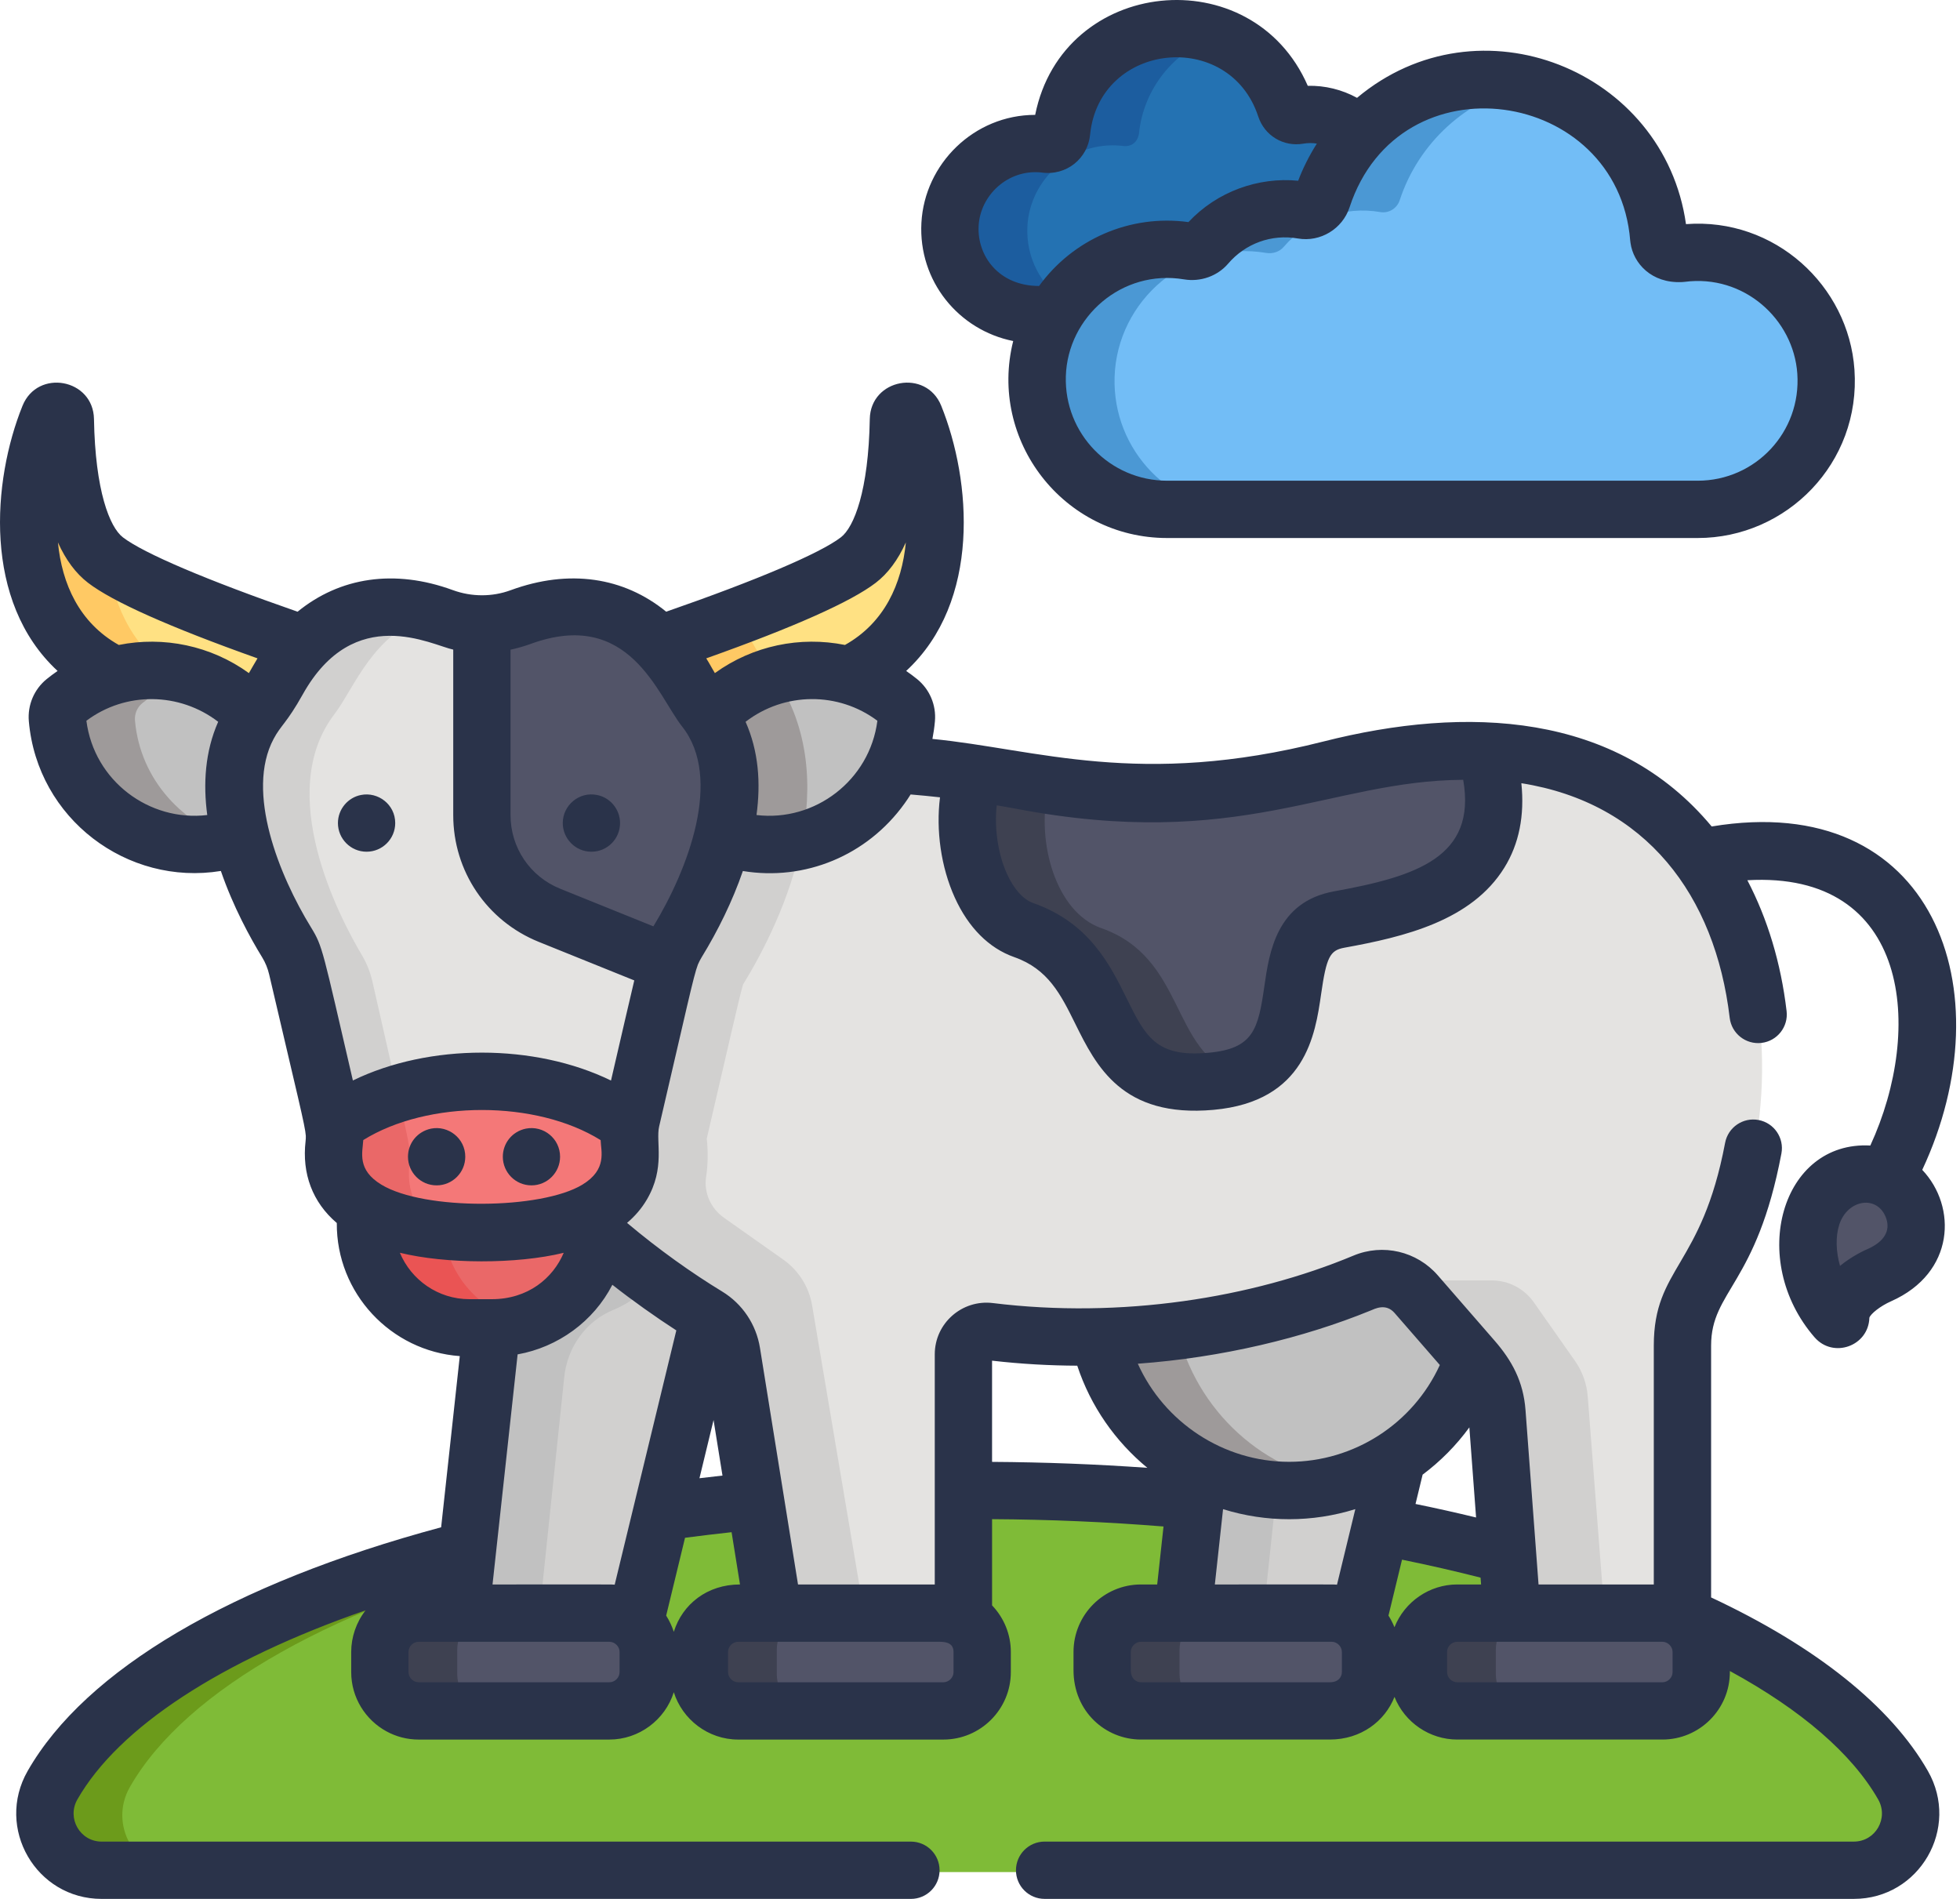 <svg width="320" height="310" viewBox="0 0 320 310" fill="none" xmlns="http://www.w3.org/2000/svg">
<path d="M18.979 111.162C27.159 108.91 35.965 110.876 41.628 117.17C41.891 116.778 42.795 116.391 43.094 116.013C46.225 112.053 46.545 109.529 50.499 105.492C40.08 101.934 22.776 95.862 17.386 91.73C12.04 87.631 10.958 76.079 10.831 68.784C10.805 67.281 8.738 66.903 8.176 68.294C3.078 80.921 1.638 103.111 18.979 111.162Z" fill="#FFE183"/>
<path d="M17.615 91.896C17.539 91.84 17.456 91.784 17.386 91.728C12.04 87.632 10.956 76.078 10.831 68.785C10.805 67.282 8.738 66.902 8.176 68.295C3.078 80.919 1.638 103.11 18.979 111.16C22.349 110.232 25.821 110.032 29.138 110.544C22.018 106.287 18.648 99.326 17.615 91.896Z" fill="#FFC964"/>
<path d="M138.698 111.162C130.518 108.91 121.712 110.876 116.049 117.17C115.786 116.778 114.882 116.391 114.583 116.013C111.452 112.053 111.132 109.529 107.178 105.492C117.597 101.934 134.901 95.862 140.291 91.73C145.637 87.631 146.721 76.079 146.846 68.784C146.872 67.281 148.939 66.903 149.502 68.294C154.599 80.921 156.039 103.111 138.698 111.162Z" fill="#FFE183"/>
<path d="M114.583 116.013C114.885 116.393 115.789 116.778 116.052 117.17C118.981 113.915 122.752 111.827 126.841 110.871C125.189 108.294 124.595 108.069 123.14 105.443C122.28 103.888 121.298 102.358 120.209 100.889C115.557 102.609 110.923 104.212 107.178 105.491C111.132 109.529 111.452 112.053 114.583 116.013Z" fill="#FFC964"/>
<path d="M310.859 291.733C304.868 281.258 292.241 271.795 274.849 264.088C247.386 254.546 244.784 253.074 225.571 249.466C199.531 245.842 187.022 243.442 157.456 243.625C109.976 246.003 120.948 244.648 76.485 253.335C42.763 261.953 17.934 275.652 8.735 291.733C5.2 297.92 9.635 305.619 16.762 305.619H302.836C309.96 305.619 314.395 297.92 310.859 291.733Z" fill="#7FBB37"/>
<path d="M21.208 291.732C30.404 275.65 55.236 261.952 88.958 253.333C133 244.73 122.661 245.977 168.608 243.689C165.151 243.624 161.464 243.599 157.456 243.626C109.976 246.002 120.948 244.649 76.485 253.333C42.763 261.954 17.934 275.65 8.735 291.732C5.2 297.918 9.635 305.618 16.762 305.618H29.232C22.108 305.618 17.673 297.918 21.208 291.732Z" fill="#6C9B1B"/>
<path d="M99.655 263.639C101.251 263.639 102.708 264.241 103.826 265.223L115.919 213.457C115.822 213.391 115.731 213.321 115.634 213.26C111.75 210.899 104.952 206.423 97.742 200.109C96.845 208.157 90.191 215.197 80.44 215.197L75.359 263.639H99.655Z" fill="#D1D0CF"/>
<path d="M97.742 200.109C96.845 208.157 90.191 215.197 80.44 215.197L75.359 263.639H88.052L92.126 224.773C92.628 219.97 95.622 215.699 100.088 213.864C103.202 212.585 105.736 210.467 107.527 207.872C104.54 205.723 101.19 203.128 97.742 200.109Z" fill="#C1C1C1"/>
<path d="M217.582 263.639C219.178 263.639 220.637 264.241 221.753 265.223L228.293 237.621C218.518 244.188 206.028 244.702 195.869 239.354L193.289 263.639H217.582Z" fill="#D1D0CF"/>
<path d="M208.472 242.917C204.117 242.62 199.817 241.43 195.869 239.35L193.289 263.638H206.271L208.472 242.917Z" fill="#C1C1C1"/>
<path d="M231.377 210.947C229.284 208.54 225.885 207.736 222.942 208.969C215.493 212.083 199.865 217.441 179.6 217.923C182.662 232.248 195.389 243.615 210.627 243.615C224.535 243.615 236.348 234.041 240.634 221.59L231.377 210.947Z" fill="#C1C1C1"/>
<path d="M192.182 216.982C188.232 217.479 184.027 217.818 179.6 217.923C183.486 236.098 202.15 248.047 220.147 242.065C206.402 240.727 195.204 230.155 192.182 216.982Z" fill="#9E9A9A"/>
<path d="M299.953 215.547C300.206 215.84 300.686 215.667 300.694 215.279C300.767 211.071 307.017 208.454 307.017 208.454C318.245 203.469 311.819 190.009 302.97 192.19C293.245 194.59 293.494 208.096 299.953 215.547Z" fill="#747791"/>
<path d="M310.993 194.938C309.151 192.706 306.227 191.388 302.97 192.189C293.245 194.587 293.494 208.096 299.953 215.544C300.206 215.837 300.686 215.666 300.694 215.279C300.767 211.068 307.017 208.454 307.017 208.454C307.626 208.183 308.174 207.884 308.681 207.567C307.533 202.884 308.155 198.001 310.993 194.938Z" fill="#525468"/>
<path d="M243.13 123.529C246.336 141.667 230.606 147.211 218.81 149.162C203.944 151.621 218.415 173.723 197.87 175.573C176.818 177.466 183.93 156.735 167.31 150.887C159.774 148.236 158.402 135.571 160.644 127.177C155.42 126.231 150.203 125.405 145.525 125.106C140.568 135.805 128.361 140.054 117.611 136.219C117.253 137.74 115.157 145.878 110.116 154.111C108.515 156.718 108.805 156.54 102.599 183.138C102.221 184.751 102.229 186.649 102.353 187.117C102.952 192.271 100.54 195.575 97.041 197.695C97.255 199.215 97.292 200.407 97.119 201.981C104.329 208.294 111.751 212.77 115.635 215.131C117.774 216.434 119.226 218.61 119.626 221.086L126.468 263.639C156.864 263.639 155.427 263.332 157.457 264.567V221.388C157.457 219.12 159.45 217.39 161.701 217.665C190.546 221.22 213.425 213.571 222.943 209.593C225.889 208.36 229.285 209.164 231.381 211.571L241.266 222.935C243.186 225.145 244.343 227.918 244.563 230.84L247.014 263.639H271.575C272.771 263.639 273.892 263.982 274.85 264.567V219.968C274.85 216.352 275.875 212.797 277.876 209.783C295.519 183.209 292.435 125.959 243.13 123.529Z" fill="#E4E3E1"/>
<path d="M259.224 227.988C259.063 225.89 258.34 223.875 257.129 222.152L250.409 212.591C248.842 210.359 246.283 209.031 243.557 209.031H226.094C228.084 209.114 230.009 209.996 231.376 211.57L241.262 222.935C243.184 225.144 244.341 227.917 244.558 230.839L247.012 263.638H261.975L259.224 227.988Z" fill="#D1D0CF"/>
<path d="M132.589 213.106C132.079 210.092 130.388 207.404 127.891 205.64L118.198 198.798C116.071 197.297 114.892 194.736 115.279 192.163C115.581 190.148 115.625 188.048 115.389 185.884C118.983 170.485 120.708 162.714 121.317 160.719C121.336 160.692 121.353 160.663 121.37 160.631C124.402 155.69 129.085 146.864 130.976 136.967C126.675 138.002 122.021 137.793 117.611 136.219C117.253 137.739 115.157 145.877 110.116 154.111C108.515 156.718 108.805 156.54 102.599 183.138C102.221 184.751 102.229 186.649 102.353 187.117C102.886 191.71 101.047 195.267 97.041 197.694H97.043C97.258 199.215 97.294 200.406 97.119 201.98C103.106 207.221 109.173 211.203 115.635 215.131C117.774 216.434 119.229 218.61 119.626 221.086L126.468 263.638C132.525 263.638 137.313 263.626 141.122 263.616L132.589 213.106Z" fill="#D1D0CF"/>
<path d="M298.267 60.967C297.451 49.266 286.823 40.06 274.583 41.671C274.579 41.671 274.574 41.671 274.566 41.671C271.182 41.844 270.985 39.173 270.985 39.173H270.98C269.8 24.673 257.666 13.268 242.861 13.268C230.347 13.268 219.743 21.416 216.049 32.692C215.61 34.032 214.261 34.861 212.872 34.62C207.107 33.623 201.098 35.648 197.117 40.299C196.41 41.123 195.311 41.469 194.241 41.288C181.354 39.135 169.88 49.013 169.5 61.563C169.137 73.586 178.776 83.449 190.716 83.449H277.339C289.422 83.449 299.12 73.232 298.267 60.967Z" fill="#72BDF6"/>
<path d="M181.973 61.563C182.353 49.013 193.827 39.135 206.714 41.288C207.784 41.469 208.883 41.123 209.589 40.299C213.571 35.648 219.579 33.623 225.344 34.62C226.733 34.861 228.083 34.032 228.522 32.692C231.582 23.348 239.389 16.16 249.094 13.967C247.089 13.514 245.005 13.268 242.861 13.268C230.349 13.268 219.745 21.416 216.049 32.692C215.61 34.032 214.263 34.861 212.871 34.62C207.106 33.623 201.098 35.648 197.116 40.299C196.41 41.123 195.311 41.469 194.241 41.288C181.354 39.135 169.882 49.013 169.502 61.563C169.137 73.586 178.776 83.449 190.718 83.449H203.191C191.246 83.449 181.61 73.586 181.973 61.563Z" fill="#4B98D4"/>
<path d="M194.242 41.288C195.312 41.468 196.411 41.123 197.115 40.299C201.101 35.642 207.112 33.623 212.872 34.619C214.261 34.86 215.609 34.032 216.05 32.692C217.319 28.813 219.41 25.302 222.112 22.368C219.495 19.697 215.801 18.513 212.163 19.139C211.225 19.3 210.328 18.759 210.031 17.853C207.57 10.346 200.509 4.922 192.178 4.922C182.434 4.922 174.423 12.339 173.48 21.834V21.839C173.204 23.472 171.933 24.071 170.612 23.781V23.793C162.488 22.984 155.678 29.281 155.269 36.917C154.837 44.982 161.25 51.656 169.218 51.656H172.339C176.647 44.222 185.171 39.773 194.242 41.288Z" fill="#2472B2"/>
<path d="M167.742 36.919C168.151 29.283 174.961 22.984 183.085 23.796V23.784C184.405 24.071 185.677 23.472 185.95 21.839C185.95 21.837 185.953 21.837 185.953 21.834C186.684 14.473 191.664 8.365 198.404 5.989C196.454 5.304 194.361 4.922 192.178 4.922C182.434 4.922 174.423 12.339 173.48 21.834C173.48 21.837 173.48 21.837 173.477 21.839C173.204 23.472 171.93 24.071 170.612 23.784V23.796C162.488 22.984 155.678 29.283 155.269 36.919C154.837 44.982 161.248 51.658 169.218 51.658H172.339C172.817 50.832 173.355 50.05 173.933 49.302C169.991 46.663 167.464 42.078 167.742 36.919Z" fill="#1C5D9F"/>
<path d="M217.374 126.507C200.827 130.703 183.566 131.534 166.797 128.332C164.302 127.855 161.761 127.372 159.234 126.926C156.23 135.164 159.19 148.656 167.309 151.512C183.931 157.36 176.817 178.09 197.869 176.197C218.417 174.35 205.198 152.25 218.809 149.787C230.714 147.633 246.723 142.167 243.021 123.51C235.553 123.154 227.045 124.056 217.374 126.507Z" fill="#525468"/>
<path d="M199.192 176.038C199.445 176.001 199.696 175.962 199.94 175.919C200.025 175.904 200.108 175.889 200.193 175.872C200.447 175.824 200.695 175.772 200.937 175.716C200.995 175.702 201.054 175.689 201.112 175.675C201.407 175.604 201.694 175.529 201.97 175.446H201.975C190.998 171.635 193.654 156.394 179.782 151.511C172.324 148.887 169.222 137.379 171.093 129.053C169.658 128.839 168.225 128.605 166.797 128.332C164.302 127.854 161.761 127.374 159.234 126.926C158.764 128.212 158.442 129.626 158.26 131.107V131.117C158.223 131.409 158.194 131.704 158.169 131.999C158.167 132.006 158.167 132.013 158.167 132.021C158.143 132.313 158.123 132.608 158.111 132.903C158.111 132.915 158.111 132.93 158.109 132.942C158.096 133.232 158.089 133.524 158.087 133.816V133.877C158.084 134.162 158.089 134.448 158.096 134.735C158.096 134.764 158.099 134.794 158.099 134.823C158.106 135.101 158.121 135.381 158.138 135.661C158.14 135.698 158.143 135.734 158.145 135.771C158.165 136.044 158.186 136.316 158.213 136.587C158.218 136.633 158.223 136.679 158.228 136.726C158.255 136.989 158.284 137.25 158.32 137.513C158.328 137.569 158.335 137.625 158.342 137.681C158.379 137.932 158.418 138.185 158.459 138.436C158.472 138.502 158.484 138.565 158.496 138.631C158.537 138.872 158.584 139.114 158.632 139.352C158.649 139.428 158.666 139.504 158.681 139.579C158.732 139.808 158.783 140.035 158.839 140.261C158.859 140.344 158.881 140.429 158.903 140.512C158.959 140.729 159.015 140.944 159.076 141.158C159.103 141.251 159.132 141.343 159.161 141.436C159.222 141.638 159.283 141.84 159.349 142.04C159.383 142.14 159.417 142.24 159.451 142.34C159.517 142.53 159.583 142.72 159.653 142.907C159.692 143.012 159.734 143.117 159.775 143.222C159.846 143.4 159.916 143.578 159.99 143.753C160.036 143.863 160.087 143.972 160.136 144.084C160.209 144.248 160.282 144.413 160.357 144.574C160.414 144.689 160.472 144.801 160.528 144.915C160.606 145.069 160.682 145.222 160.762 145.371C160.823 145.488 160.889 145.602 160.954 145.717C161.035 145.858 161.113 146 161.196 146.138C161.266 146.258 161.342 146.372 161.415 146.487C161.495 146.616 161.578 146.748 161.661 146.872C161.741 146.991 161.824 147.103 161.907 147.218C161.992 147.337 162.075 147.457 162.163 147.574C162.248 147.688 162.341 147.798 162.431 147.91C162.519 148.017 162.604 148.129 162.694 148.234C162.789 148.346 162.889 148.451 162.989 148.56C163.079 148.658 163.164 148.758 163.257 148.853C163.362 148.96 163.471 149.06 163.581 149.165C163.671 149.252 163.761 149.343 163.854 149.425C163.969 149.528 164.085 149.623 164.202 149.718C164.295 149.796 164.388 149.876 164.483 149.952C164.604 150.047 164.731 150.132 164.858 150.222C164.953 150.29 165.046 150.361 165.141 150.424C165.277 150.515 165.416 150.595 165.555 150.678C165.647 150.734 165.738 150.792 165.833 150.846C165.991 150.934 166.157 151.012 166.32 151.09C166.398 151.129 166.473 151.172 166.554 151.207C166.8 151.319 167.051 151.419 167.307 151.509C183.927 157.357 176.814 178.087 197.867 176.194C198.227 176.162 198.578 176.121 198.919 176.077C199.014 176.067 199.102 176.053 199.192 176.038Z" fill="#3E4151"/>
<path d="M42.249 117.169C34.362 108.402 20.147 107.113 10.727 114.788C9.879 115.48 9.433 116.543 9.528 117.632C10.805 132.31 26.302 141.766 40.086 136.835C38.463 130.232 38.324 123.024 42.249 117.169Z" fill="#C1C1C1"/>
<path d="M22.038 117.632C21.943 116.543 22.391 115.481 23.237 114.789C25.705 112.776 28.505 111.387 31.433 110.581C24.479 108.68 16.655 109.959 10.727 114.789C9.879 115.481 9.433 116.543 9.528 117.632C10.764 131.828 25.298 141.138 38.724 137.274C30.003 134.813 22.886 127.376 22.038 117.632Z" fill="#9E9A9A"/>
<path d="M115.426 117.169C123.311 108.402 137.528 107.113 146.946 114.788C147.794 115.48 148.239 116.543 148.147 117.632C146.868 132.31 131.371 141.766 117.587 136.835C119.21 130.232 119.349 123.024 115.426 117.169Z" fill="#C1C1C1"/>
<path d="M126.588 110.488C122.358 111.575 118.43 113.826 115.426 117.169C119.349 123.025 119.21 130.232 117.587 136.835C122.019 138.421 126.627 138.514 130.881 137.43C132.635 128.67 132.241 119.036 126.588 110.488Z" fill="#9E9A9A"/>
<path d="M99.655 263.016H68.52C65.033 263.016 62.18 265.869 62.18 269.358V273.266C62.18 276.753 65.033 279.606 68.52 279.606H99.655C103.141 279.606 105.995 276.753 105.995 273.266V269.358C105.995 265.869 103.141 263.016 99.655 263.016Z" fill="#525468"/>
<path d="M217.58 263.016H186.446C182.959 263.016 180.105 265.869 180.105 269.358V273.266C180.105 276.753 182.959 279.606 186.446 279.606H217.58C221.07 279.606 223.923 276.753 223.923 273.266V269.358C223.92 265.869 221.067 263.016 217.58 263.016Z" fill="#525468"/>
<path d="M154.179 263.016H120.688C117.201 263.016 114.348 265.869 114.348 269.358V273.266C114.348 276.753 117.201 279.606 120.688 279.606H154.179C157.668 279.606 160.519 276.753 160.519 273.266V269.358C160.519 265.869 157.666 263.016 154.179 263.016Z" fill="#525468"/>
<path d="M271.571 263.016H238.08C234.593 263.016 231.74 265.869 231.74 269.358V273.266C231.74 276.753 234.593 279.606 238.08 279.606H271.571C275.061 279.606 277.914 276.753 277.914 273.266V269.358C277.914 265.869 275.061 263.016 271.571 263.016Z" fill="#525468"/>
<path d="M74.65 273.266V269.358C74.65 265.869 77.504 263.016 80.993 263.016H68.52C65.033 263.016 62.18 265.869 62.18 269.358V273.266C62.18 276.753 65.033 279.606 68.52 279.606H80.993C77.504 279.606 74.65 276.753 74.65 273.266Z" fill="#3E4151"/>
<path d="M192.578 273.266V269.358C192.578 265.869 195.432 263.016 198.918 263.016H186.446C182.959 263.016 180.105 265.869 180.105 269.358V273.266C180.105 276.753 182.959 279.606 186.446 279.606H198.918C195.432 279.606 192.578 276.753 192.578 273.266Z" fill="#3E4151"/>
<path d="M126.821 273.266V269.358C126.821 265.869 129.674 263.016 133.161 263.016H120.688C117.201 263.016 114.348 265.869 114.348 269.358V273.266C114.348 276.753 117.201 279.606 120.688 279.606H133.161C129.674 279.606 126.821 276.753 126.821 273.266Z" fill="#3E4151"/>
<path d="M244.213 273.266V269.358C244.213 265.869 247.066 263.016 250.553 263.016H238.083C234.593 263.016 231.74 265.869 231.74 269.358V273.266C231.74 276.753 234.593 279.606 238.083 279.606H250.553C247.066 279.606 244.213 276.753 244.213 273.266Z" fill="#3E4151"/>
<path d="M115.226 116.04C114.098 114.61 113.109 113.077 112.227 111.486C109.283 106.172 101.03 95.207 85.151 101.04C81.055 102.544 76.579 102.522 72.483 101.023C56.736 95.263 48.497 106.033 45.508 111.379C44.604 112.994 43.617 114.561 42.469 116.013C32.611 128.476 43.264 148.128 46.948 154.131C47.742 155.423 48.317 156.836 48.661 158.315C54.969 185.352 55.003 184.513 54.699 187.118C52.878 202.793 78.838 201.414 78.838 201.414C78.838 201.414 104.797 202.793 102.975 187.118C102.821 185.788 102.916 184.443 103.221 183.139C109.534 156.078 109.137 156.719 110.738 154.112C114.429 148.093 125.038 128.491 115.226 116.04Z" fill="#E4E3E1"/>
<path d="M66.847 190.023C67.15 187.333 67.118 188.198 60.809 160.265C60.464 158.74 59.888 157.278 59.094 155.943C55.41 149.741 44.757 129.44 54.618 116.562C57.898 112.279 60.788 103.458 70.232 100.303C55.946 96.312 48.351 106.292 45.508 111.377C44.604 112.993 43.617 114.559 42.469 116.012C32.611 128.475 43.264 148.126 46.948 154.127C47.742 155.421 48.317 156.834 48.661 158.313C54.969 185.35 55.001 184.512 54.699 187.117C53.461 197.762 65.037 200.542 72.593 201.229C68.858 199.051 66.221 195.572 66.847 190.023Z" fill="#D1D0CF"/>
<path d="M112.227 111.482C109.283 106.171 101.03 95.203 85.151 101.037C83.109 101.787 80.972 102.157 78.838 102.155V133.365C78.838 140.558 83.204 147.03 89.873 149.72L109.222 157.527C109.576 156.328 110.082 155.18 110.738 154.113C114.429 148.092 125.038 128.492 115.226 116.039C114.098 114.608 113.109 113.076 112.227 111.482Z" fill="#525468"/>
<path d="M60.01 196.863C59.9 197.645 59.822 198.44 59.822 199.254C59.822 208.632 67.424 216.234 76.803 216.234H80.87C91.013 216.234 99.142 207.309 97.663 196.863C88.874 202.195 68.172 201.814 60.01 196.863Z" fill="#EA6868"/>
<path d="M72.334 200.352C67.378 199.797 62.905 198.62 60.01 196.863C59.9 197.648 59.822 198.442 59.822 199.254C59.822 208.632 67.424 216.234 76.803 216.234H80.87C82.317 216.234 83.718 216.049 85.061 215.708C78.063 213.919 72.809 207.787 72.334 200.352Z" fill="#EA5454"/>
<path d="M54.636 184.081C54.789 185.085 54.816 186.106 54.699 187.117C52.879 202.791 78.838 201.412 78.838 201.412C78.838 201.412 104.798 202.791 102.975 187.114C102.858 186.106 102.888 185.085 103.041 184.081C90.558 174.388 67.084 174.412 54.636 184.081Z" fill="#F47878"/>
<path d="M54.732 184.956C54.846 185.894 54.786 186.362 54.698 187.115V187.117V187.122C53.582 196.757 62.975 200.356 72.595 201.23C68.859 199.052 66.223 195.572 66.847 190.024C67.056 188.165 67.105 188.002 65.029 178.848C61.143 180.056 57.578 181.796 54.635 184.081C54.678 184.371 54.71 184.664 54.732 184.956Z" fill="#EA6868"/>
<path d="M9.403 109.534C8.794 109.953 8.195 110.394 7.612 110.87C5.566 112.536 4.479 115.107 4.708 117.743C6.094 133.676 20.794 144.677 36.06 142.187C38.068 148.028 40.843 153.091 42.8 156.281C43.326 157.138 43.711 158.081 43.945 159.08C48.579 178.934 49.834 183.819 49.929 185.43C49.936 185.72 49.924 186.005 49.892 186.282C49.273 191.599 51.023 196.282 54.987 199.657C54.907 211.106 63.798 220.573 75.067 221.387L72.022 249.332C37.875 258.518 13.962 272.589 4.513 289.117C-0.808 298.422 5.875 310.001 16.599 310.001H148.721C151.306 310.001 153.399 307.908 153.399 305.323C153.399 302.74 151.306 300.647 148.721 300.647H16.599C13.073 300.647 10.875 296.838 12.634 293.761C19.386 281.951 36.14 271.064 59.69 262.889C58.157 264.841 57.339 267.282 57.339 269.685V272.969C57.339 277.146 59.675 280.788 63.111 282.655C64.67 283.505 66.459 283.988 68.357 283.988H99.492C104.314 283.988 108.593 280.779 110.008 276.256C111.395 280.684 115.6 283.988 120.525 283.988H154.016C160.09 283.988 165.034 279.046 165.034 272.969V269.682C165.034 266.878 163.959 264.161 161.971 262.08V248.006C171.381 248.06 180.762 248.462 189.963 249.203L188.93 258.667H186.284C180.209 258.667 175.268 263.608 175.268 269.682V272.66C175.268 279.436 180.502 283.985 186.284 283.985H217.109C222.226 283.985 226.115 280.966 227.674 277.021C229.336 281.205 233.429 283.985 237.92 283.985H271.411C277.486 283.985 282.427 279.044 282.427 272.969V272.796C294.091 279.153 302.373 286.302 306.637 293.758C308.394 296.833 306.203 300.644 302.673 300.644H170.548C167.965 300.644 165.872 302.74 165.872 305.323C165.872 307.905 167.965 309.998 170.548 309.998H302.673C313.389 309.998 320.08 298.427 314.756 289.114C308.723 278.564 296.516 268.805 279.364 260.784V219.674C279.364 210.7 286.801 209.72 290.843 188.307C291.323 185.768 289.654 183.322 287.115 182.844C284.574 182.364 282.13 184.033 281.65 186.572C277.819 206.869 270.008 206.891 270.008 219.674V258.667H251.19C251.1 257.451 250.834 253.92 249.063 230.195C248.712 225.524 246.848 222.12 244.002 218.85L234.745 208.207C231.322 204.269 225.786 202.968 220.974 204.981C204.368 211.92 183.011 215.305 162.108 212.729C157.069 212.108 152.615 216.024 152.615 221.092V258.667C152.615 258.667 130.293 258.667 130.288 258.667C130.076 257.348 127.393 240.672 124.077 220.049C123.461 216.211 121.209 212.854 117.9 210.841C112.947 207.829 107.557 203.999 102.377 199.64C103.668 198.538 104.74 197.308 105.608 195.834C108.661 190.634 107.036 186.416 107.613 183.907C112.109 164.64 113.227 159.307 113.951 157.443C114.129 157.033 114.331 156.639 114.562 156.263C117.208 151.946 119.591 147.119 121.285 142.195C131.382 143.856 141.55 139.707 147.678 131.179C148.027 130.696 148.358 130.204 148.672 129.697C150.28 129.829 151.879 129.99 153.47 130.165C152.795 135.513 153.619 141.539 155.88 146.524C158.107 151.437 161.467 154.801 165.592 156.251C171.133 158.201 173.182 162.34 175.553 167.131C178.952 173.997 183.175 182.528 198.123 181.185C213.167 179.83 214.746 168.853 215.691 162.294C216.556 156.276 217.121 155.143 219.475 154.719C229.309 152.938 240.249 150.313 245.612 141.644C248.01 137.77 248.931 133.15 248.385 127.86C268.724 131.084 280.037 146.161 282.4 166.161C282.702 168.727 285.034 170.561 287.593 170.257C290.158 169.955 291.993 167.63 291.689 165.064C290.758 157.17 288.562 149.97 285.283 143.7C311.851 142.165 314.142 167.962 305.358 187.011C290.831 186.214 285.314 205.695 296.252 218.316H296.255C299.303 221.83 305.083 219.756 305.204 215.112C305.416 214.488 306.973 213.219 308.752 212.434C319.212 207.79 319.519 196.974 313.837 190.983C327.519 161.748 315.735 128.891 279.459 134.924C263.899 116.228 239.45 115.124 216.061 121.055C186.013 128.671 169.269 122.297 152.232 120.631C152.415 119.683 152.556 118.72 152.641 117.746C152.873 115.109 151.786 112.539 149.737 110.87C149.155 110.394 148.555 109.953 147.946 109.534C160.205 98.211 158.597 78.446 153.672 66.248C151.209 60.147 142.118 61.828 142.006 68.409C141.801 80.134 139.433 86.075 137.281 87.722C133.875 90.334 123.551 94.722 108.766 99.861C101.843 94.203 92.908 92.851 83.374 96.352C80.35 97.463 76.995 97.456 73.925 96.335C64.422 92.858 55.499 94.218 48.586 99.863C33.799 94.722 23.472 90.334 20.066 87.722C17.914 86.075 15.544 80.134 15.344 68.409C15.227 61.823 6.136 60.152 3.673 66.251C-1.249 78.446 -2.855 98.211 9.403 109.534ZM304.99 203.872C304.439 204.106 302.415 205.027 300.409 206.657C299.749 204.323 299.661 201.908 300.28 199.959C301.625 195.719 306.618 195.003 307.96 198.928C308.652 200.948 307.597 202.703 304.99 203.872ZM217.813 145.513C208.41 147.214 207.221 155.486 206.434 160.961C205.416 168.044 204.653 171.205 197.287 171.867C188.72 172.64 187.019 169.207 183.94 162.981C181.218 157.484 177.831 150.64 168.699 147.428C167.061 146.851 165.536 145.157 164.401 142.66C162.907 139.363 162.32 135.07 162.731 131.471C163.745 131.644 164.756 131.815 165.758 132.005C202.331 138.995 217.075 127.414 238.89 127.307C241.093 139.914 231.263 143.079 217.813 145.513ZM14.106 117.665C20.505 112.868 29.301 112.987 35.621 117.833C33.475 122.692 33.151 127.95 33.838 133.055C24.396 134.188 15.363 127.499 14.106 117.665ZM123.512 133.055C124.219 127.806 123.86 122.658 121.728 117.833C128.093 112.943 136.891 112.902 143.246 117.665C142.003 127.375 133.061 134.2 123.512 133.055ZM110.42 217.191L100.359 258.701C99.736 258.652 100.956 258.667 80.413 258.667C80.813 255.014 83.981 225.945 84.509 221.106C91.081 219.937 96.916 215.719 99.977 209.744C103.164 212.259 107.153 215.085 110.42 217.191ZM110.008 266.398C109.73 265.511 109.243 264.5 108.763 263.749C109.684 259.946 108.98 262.855 111.841 251.047C114.355 250.716 116.894 250.411 119.443 250.134L120.815 258.667C115.471 258.667 111.421 261.873 110.008 266.398ZM117.956 240.891C116.699 241.028 115.447 241.174 114.197 241.325L116.499 231.825L117.956 240.891ZM98.064 186.129C98.11 187.93 99.18 190.912 95.079 193.4C95.079 193.402 95.077 193.402 95.077 193.402C88.379 197.464 69.273 197.647 62.275 193.402C58.279 190.983 59.176 188.205 59.31 186.117C69.836 179.57 87.545 179.574 98.064 186.129ZM65.284 204.515C72.789 206.358 84.334 206.406 92.036 204.523C90.294 208.65 86.22 212.096 80.277 212.096H76.641C71.529 212.096 67.141 208.962 65.284 204.515ZM68.357 274.634C67.455 274.634 66.693 273.873 66.693 272.972V269.685C66.693 268.783 67.455 268.023 68.357 268.023C68.579 268.023 99.309 268.021 99.531 268.025C100.41 268.05 101.156 268.817 101.156 269.685V272.972C101.156 273.873 100.393 274.634 99.492 274.634H68.357ZM155.68 272.972C155.68 273.873 154.917 274.634 154.016 274.634H120.525C119.626 274.634 118.863 273.873 118.863 272.972V269.685C118.863 268.783 119.626 268.023 120.525 268.023H152.366C153.555 268.045 155.68 267.75 155.68 269.685V272.972ZM223.751 213.955C224.451 213.67 226.251 212.695 227.686 214.347L235.074 222.839C230.7 232.407 221.088 238.645 210.467 238.645C199.7 238.645 190.053 232.164 185.765 222.629C199.478 221.637 212.826 218.419 223.751 213.955ZM227.667 265.652C227.421 265.021 227.014 264.246 226.69 263.749L228.902 254.619C233.293 255.514 237.584 256.495 241.726 257.553L241.809 258.667H237.918C233.393 258.667 229.329 261.471 227.667 265.652ZM199.683 246.374C206.744 248.572 214.275 248.555 221.276 246.369C218.513 257.772 219.694 252.897 218.286 258.701C217.662 258.652 218.885 258.667 198.342 258.667C199.28 250.048 198.998 252.655 199.683 246.374ZM240.993 247.733C237.767 246.951 234.465 246.213 231.105 245.526L232.265 240.74C235.162 238.574 237.737 235.979 239.894 233.024L240.993 247.733ZM186.284 274.634C185.645 274.634 184.622 274.2 184.622 272.65V269.685C184.622 268.783 185.385 268.023 186.284 268.023H217.421C218.325 268.023 219.083 268.81 219.083 269.685V272.972C219.083 273.654 218.622 274.634 217.109 274.634H186.284ZM273.073 272.972C273.073 273.873 272.313 274.634 271.411 274.634H237.92C237.019 274.634 236.256 273.873 236.256 272.972V269.685C236.256 268.783 237.019 268.023 237.92 268.023H271.411H271.416C272.308 268.028 273.073 268.803 273.073 269.685V272.972ZM175.879 222.951C178.063 229.581 182.1 235.321 187.322 239.627C178.964 239.032 170.485 238.706 161.969 238.655V222.132C166.776 222.685 171.423 222.934 175.879 222.951ZM142.975 95.146C144.964 93.621 146.604 91.418 147.893 88.553C147.237 95.314 144.418 101.667 137.954 105.29C130.649 103.816 122.917 105.399 116.716 109.883C116.568 109.629 116.419 109.378 116.27 109.123C116.234 109.054 116.195 108.991 116.156 108.923C115.883 108.428 115.598 107.948 115.308 107.478C129.657 102.373 138.95 98.231 142.975 95.146ZM111.375 118.618C118.056 127.063 112.299 141.995 106.677 151.227L91.463 145.089C86.537 143.101 83.352 138.384 83.352 133.072V106.062C84.285 105.87 85.611 105.497 86.602 105.134C102.784 99.191 107.352 113.535 111.375 118.618ZM73.998 106.05V133.072C73.998 142.219 79.48 150.34 87.964 153.764L103.556 160.055C102.745 163.43 101.612 168.407 99.755 176.4C87.297 170.328 70.077 170.325 57.614 176.39C52.631 154.96 52.712 154.548 50.772 151.388C45.611 142.982 40.036 129.295 44.681 120.609C45.845 118.408 46.82 118.031 49.427 113.367C57.828 98.328 70.484 105.324 73.998 106.05ZM14.377 95.146C18.397 98.231 27.692 102.373 42.042 107.478C41.362 108.586 41.24 108.876 40.636 109.885C34.435 105.402 26.703 103.816 19.396 105.29C12.934 101.667 10.115 95.314 9.459 88.555C10.746 91.418 12.386 93.621 14.377 95.146Z" fill="#2A334A"/>
<path d="M59.848 139.045C62.428 139.045 64.526 136.95 64.526 134.367C64.526 131.331 61.726 129.223 58.932 129.784C56.829 130.188 55.172 132.081 55.172 134.367C55.172 136.921 57.243 139.045 59.848 139.045Z" fill="#2A334A"/>
<path d="M96.555 139.045C99.164 139.045 101.233 136.93 101.233 134.367C101.233 132.118 99.605 130.183 97.471 129.784C94.559 129.184 91.879 131.467 91.879 134.367C91.879 136.889 93.935 139.045 96.555 139.045Z" fill="#2A334A"/>
<path d="M70.369 184.253C68.105 184.735 66.609 186.65 66.609 188.836C66.609 191.385 68.668 193.514 71.285 193.514C73.849 193.514 75.963 191.434 75.963 188.836C75.963 185.81 73.164 183.69 70.369 184.253Z" fill="#2A334A"/>
<path d="M86.77 193.513C89.357 193.513 91.441 191.408 91.441 188.835C91.441 185.882 88.743 183.684 85.853 184.252C83.553 184.732 82.094 186.698 82.094 188.835C82.094 191.413 84.175 193.513 86.77 193.513Z" fill="#2A334A"/>
<path d="M221.558 15.973C219.095 14.623 216.317 13.943 213.515 14.009C204.427 -6.836 173.504 -3.73 169.008 18.753C159.018 18.76 150.95 26.752 150.434 36.374C149.925 45.897 156.513 53.891 165.421 55.675C161.35 71.907 173.623 87.833 190.553 87.833H277.176C291.672 87.833 303.835 75.613 302.768 60.346C301.813 46.628 289.751 35.49 275.263 36.589C271.713 11.419 241.482 -0.735 221.558 15.973ZM169.646 46.686C163.08 46.686 159.513 41.781 159.776 36.874C160.041 31.906 164.505 27.62 169.963 28.151C174.174 28.787 177.609 25.79 177.972 22.001C179.478 6.838 200.716 4.655 205.426 19.016C206.451 22.145 209.548 24.014 212.794 23.453C213.537 23.326 214.28 23.324 214.997 23.443C213.737 25.417 212.65 27.62 211.948 29.506C205.445 28.87 198.71 31.258 194.032 36.257C184.439 34.951 175.146 39.099 169.646 46.686ZM274.559 46.05C274.601 46.05 274.64 46.048 274.681 46.045C274.798 46.04 274.915 46.028 275.032 46.014C284.661 44.744 292.814 52.054 293.438 60.996C294.103 70.523 286.611 78.476 277.176 78.476H190.555C181.228 78.476 173.73 70.791 174.015 61.41C174.308 51.74 183.17 43.913 193.308 45.607C196.006 46.057 198.766 45.078 200.508 43.046C203.33 39.749 207.587 38.185 211.912 38.935C215.552 39.564 219.175 37.381 220.333 33.852C220.333 33.848 220.335 33.843 220.338 33.838C228.468 9.065 264.131 14.343 266.155 39.257C266.168 39.396 266.185 39.535 266.207 39.671C266.679 43.009 269.642 46.267 274.559 46.05Z" fill="#2A334A"/>
</svg>
